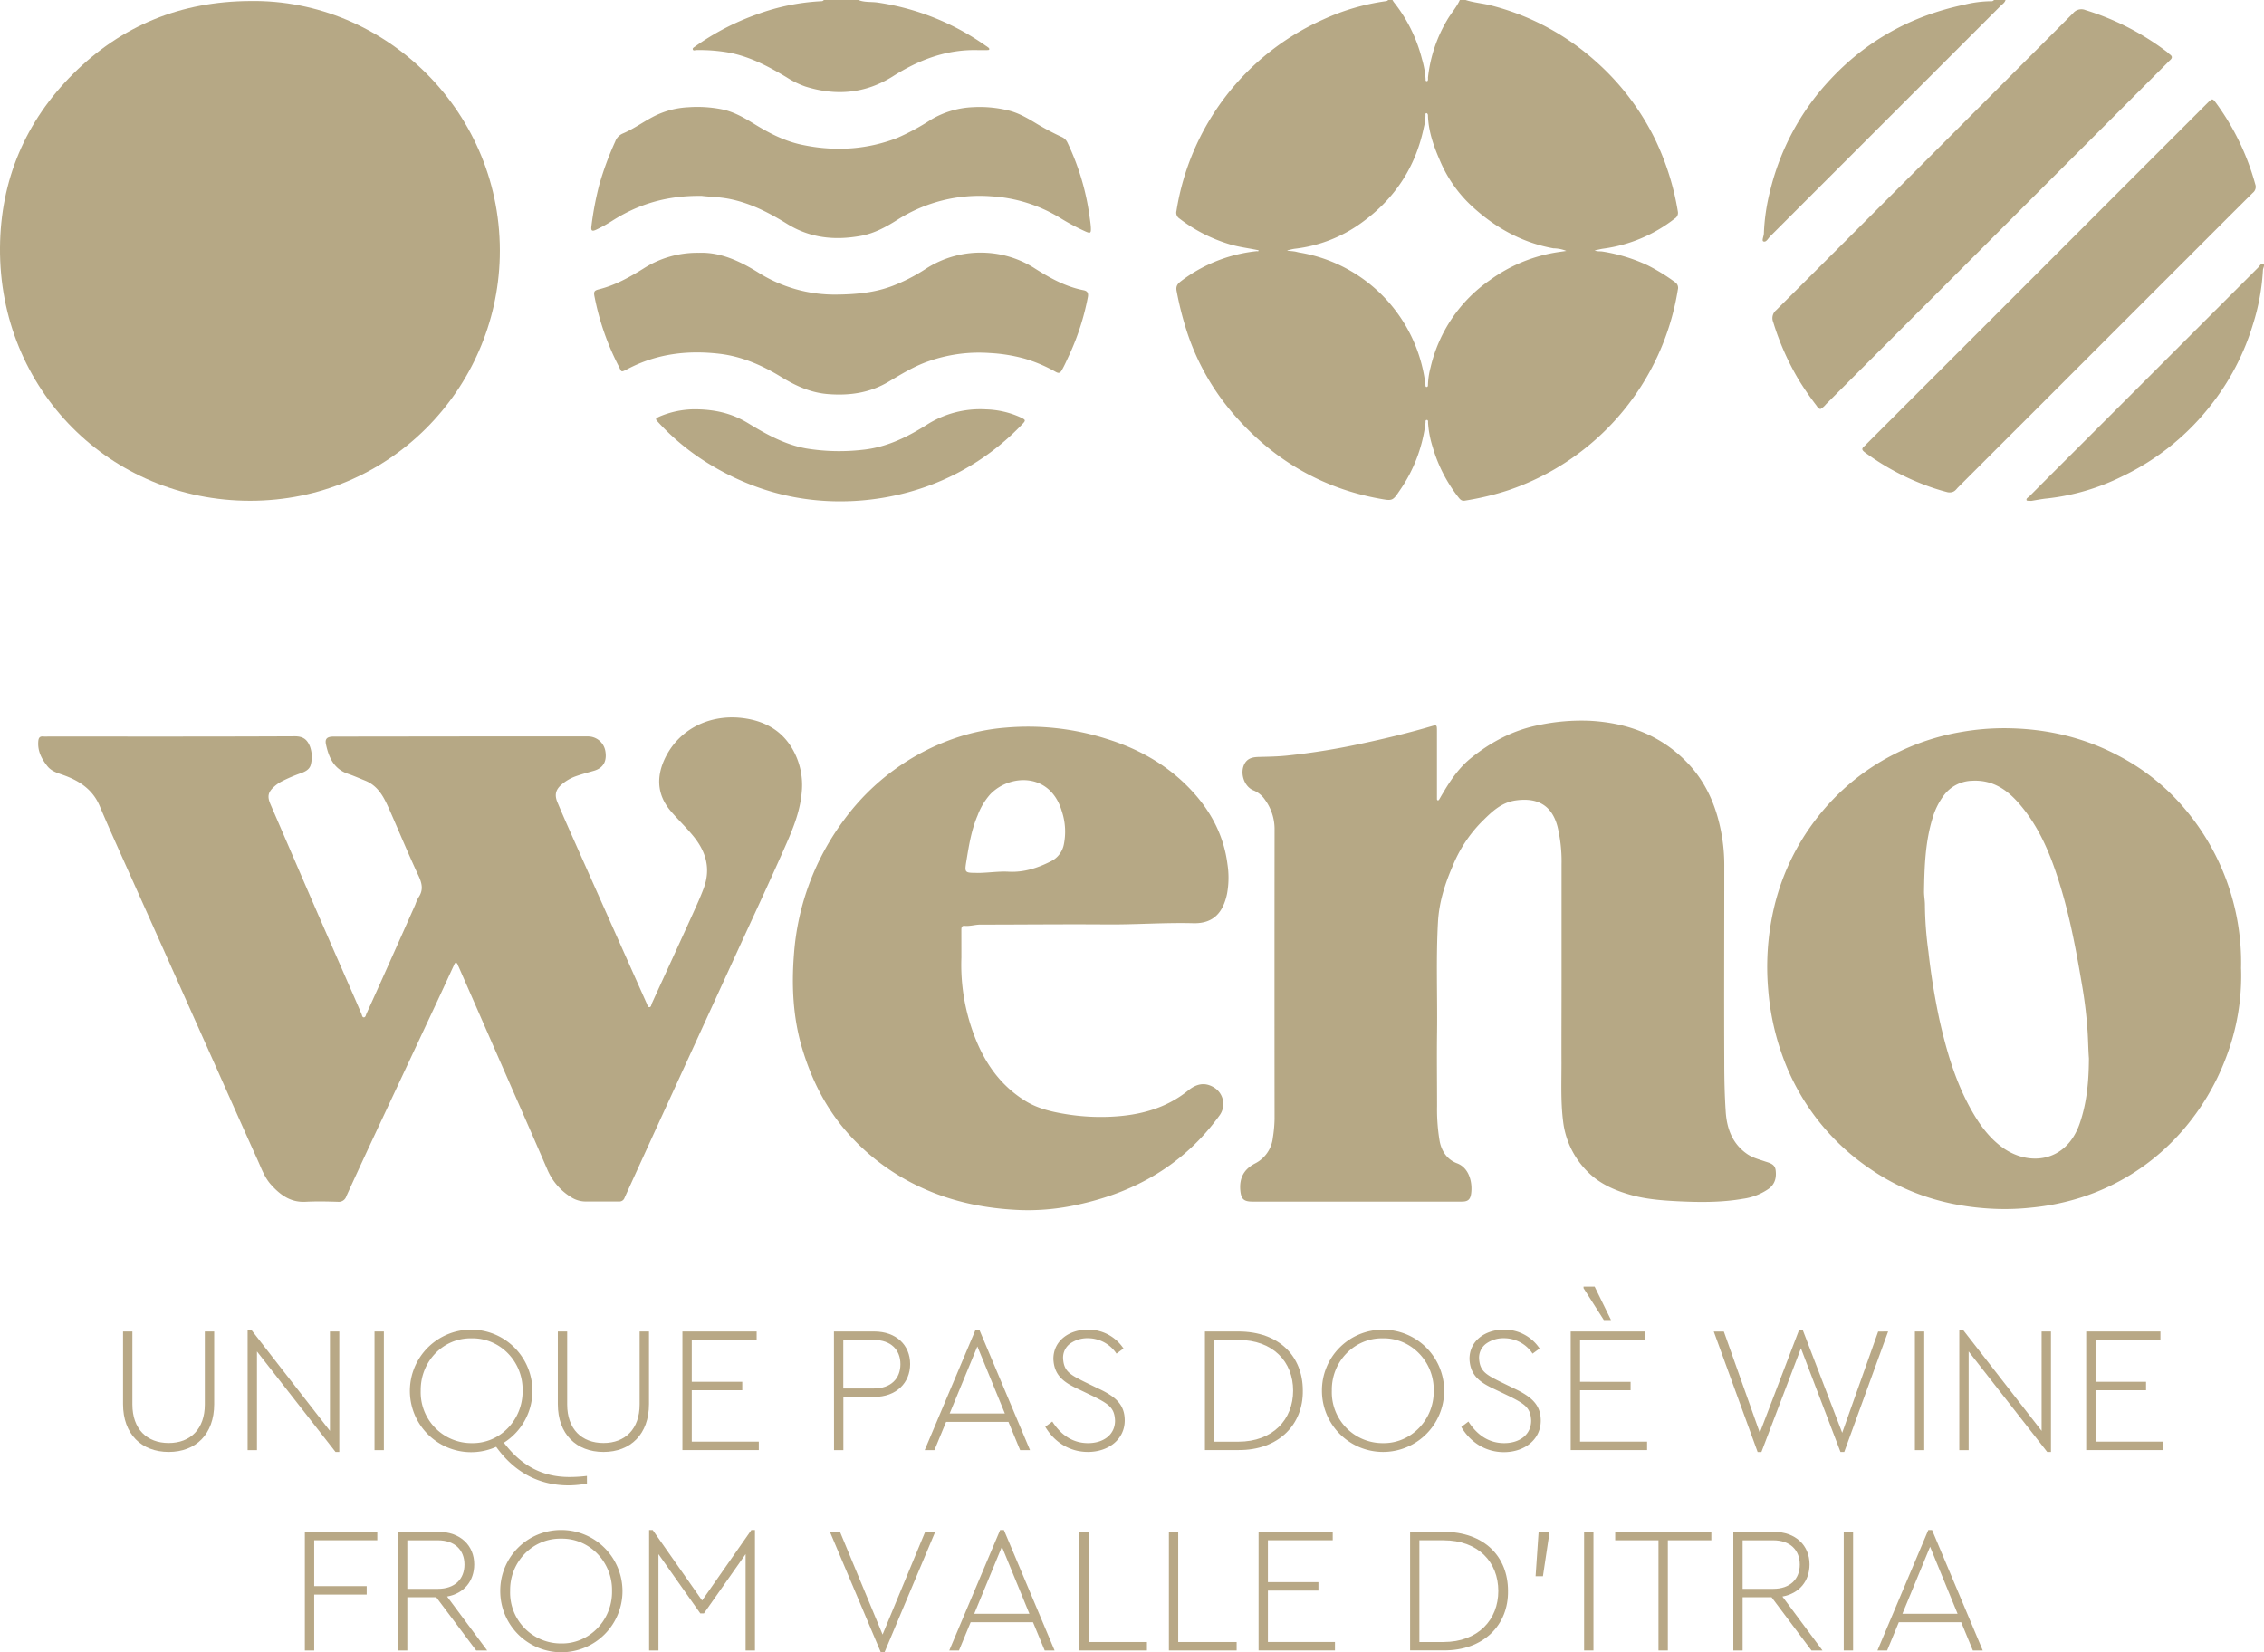 <svg xmlns="http://www.w3.org/2000/svg" viewBox="0 0 881.66 643.36"><defs><style>.cls-1{fill:#b8a886;}.cls-2{fill:#b6a885;}</style></defs><g id="Livello_2" data-name="Livello 2"><g id="payoff"><path class="cls-1" d="M47.92,518.46h3.64v28.42c0,9.59,5.67,15,14.14,15s14.07-5.46,14.07-15V518.46h3.64v28.28c0,11.69-7.14,18.62-17.71,18.62s-17.78-6.93-17.78-18.62Z"></path><path class="cls-1" d="M132.13,518.46v46.9h-1.47l-30.59-39.13v38.43H96.43v-46.9h1.4l30.66,39.41V518.46Z"></path><path class="cls-1" d="M145.85,518.46h3.64v46.2h-3.64Z"></path><path class="cls-1" d="M228.58,577.67a39.54,39.54,0,0,1-7.14.7c-11.76,0-21.21-5.25-28.21-15a23.86,23.86,0,1,1,3-1.61c6.72,8.88,14.91,13.36,25.48,13.36a56.39,56.39,0,0,0,6.86-.42Zm-25.06-36.18c.21-11.27-8.75-20.58-19.88-20.37-11.13-.21-19.94,9.1-19.8,20.37a19.77,19.77,0,0,0,19.87,20.44C194.84,562.14,203.66,552.76,203.52,541.49Z"></path><path class="cls-1" d="M217.24,518.46h3.64v28.42c0,9.59,5.67,15,14.14,15s14.07-5.46,14.07-15V518.46h3.64v28.28c0,11.69-7.14,18.62-17.71,18.62s-17.78-6.93-17.78-18.62Z"></path><path class="cls-1" d="M265.75,518.46h28.91v3.29H269.39v16.31h19.67v3.29H269.39v20H295.5v3.29H265.75Z"></path><path class="cls-1" d="M324.76,518.46h15.67c8.68,0,14,5.39,14,12.67s-5.32,12.81-14,12.81h-12v20.72h-3.64Zm15.53,22.19c6.65,0,10.36-3.85,10.36-9.45s-3.71-9.45-10.36-9.45H328.4v18.9Z"></path><path class="cls-1" d="M392.72,553.67H368.43l-4.55,11H360.1l19.81-46.9h1.47l19.74,46.9h-3.85Zm-22.89-3.29h21.49l-10.71-26.11Z"></path><path class="cls-1" d="M409.8,553.53c3.29,5.11,7.84,8.4,13.93,8.4s10.5-3.36,10.5-8.75c-.21-5-2.38-6.44-8.54-9.52l-5.25-2.52c-5.81-2.66-9.94-5.25-10.22-12,0-7.07,6.09-11.41,13.44-11.41a16.46,16.46,0,0,1,13.86,7.35l-2.73,2a13.36,13.36,0,0,0-11.13-6,11.58,11.58,0,0,0-6.79,2A6.75,6.75,0,0,0,414,529c.28,4.9,2.66,6.23,8.19,9l5.18,2.52C434.58,543.8,438,547,438,553.11c0,7.28-6.23,12.25-14.35,12.25-7,0-13-3.71-16.59-9.8Z"></path><path class="cls-1" d="M469.23,518.46h13c16,0,25.12,9.73,25.12,23,.21,13.16-9.37,23.3-25.12,23.17h-13Zm13,42.91c13.51,0,21.35-8.68,21.35-19.88s-7.77-19.74-21.35-19.74h-9.38v39.62Z"></path><path class="cls-1" d="M538.45,517.76a23.8,23.8,0,1,1-23.65,23.8A23.63,23.63,0,0,1,538.45,517.76Zm.07,3.36c-11.12-.21-20.08,9.1-19.87,20.37a19.78,19.78,0,0,0,19.87,20.44c11,.21,20-9.17,19.81-20.44C558.54,530.22,549.51,520.91,538.52,521.12Z"></path><path class="cls-1" d="M571.84,553.53c3.29,5.11,7.84,8.4,13.93,8.4s10.5-3.36,10.5-8.75c-.21-5-2.38-6.44-8.54-9.52l-5.25-2.52c-5.81-2.66-9.94-5.25-10.22-12,0-7.07,6.09-11.41,13.44-11.41a16.46,16.46,0,0,1,13.86,7.35l-2.73,2a13.36,13.36,0,0,0-11.13-6,11.58,11.58,0,0,0-6.79,2A6.75,6.75,0,0,0,576,529c.28,4.9,2.66,6.23,8.19,9l5.18,2.52c7.21,3.36,10.64,6.58,10.64,12.67,0,7.28-6.23,12.25-14.35,12.25-7,0-13-3.71-16.59-9.8Z"></path><path class="cls-1" d="M611.67,518.46h28.91v3.29H615.31v16.31H635v3.29H615.31v20h26.11v3.29H611.67Zm5-16.87V501H621l6.37,13h-2.8Z"></path><path class="cls-1" d="M735.28,518.46l-17.08,46.9h-1.47L701.33,525l-15.39,40.39h-1.47l-17.08-46.9h3.92l14,39.41,15.32-40.11H702l15.4,40.11,14-39.41Z"></path><path class="cls-1" d="M745.71,518.46h3.64v46.2h-3.64Z"></path><path class="cls-1" d="M798.7,518.46v46.9h-1.47l-30.59-39.13v38.43H763v-46.9h1.4l30.66,39.41V518.46Z"></path><path class="cls-1" d="M812.42,518.46h28.91v3.29H816.06v16.31h19.67v3.29H816.06v20h26.11v3.29H812.42Z"></path><path class="cls-1" d="M118.72,596.46h28.21v3.29H122.36V617.6H142.8v3.29H122.36v21.77h-3.64Z"></path><path class="cls-1" d="M185.43,642.66l-15.54-20.72H158.62v20.72H155v-46.2h15.68c8.68,0,14,5.39,14,12.67,0,6.44-3.92,11.34-10.57,12.53l15.61,21Zm-26.81-24h11.9c6.65,0,10.36-3.85,10.36-9.45s-3.71-9.45-10.36-9.45h-11.9Z"></path><path class="cls-1" d="M218.47,595.76a23.8,23.8,0,1,1-23.66,23.8A23.63,23.63,0,0,1,218.47,595.76Zm.07,3.36c-11.13-.21-20.09,9.1-19.88,20.37a19.78,19.78,0,0,0,19.88,20.44c11,.21,20-9.17,19.8-20.44C238.55,608.22,229.53,598.91,218.54,599.12Z"></path><path class="cls-1" d="M294,595.76v46.9h-3.64V605.14l-16.24,23.1h-1.4l-16.3-23.1v37.52h-3.64v-46.9h1.4l19.24,27.44,19.18-27.44Z"></path><path class="cls-1" d="M364.2,596.46l-19.74,46.9H343l-19.81-46.9h3.92l16.59,40,16.59-40Z"></path><path class="cls-1" d="M402.28,631.67H378l-4.55,11h-3.78l19.81-46.9h1.47l19.74,46.9h-3.85Zm-22.89-3.29h21.49l-10.71-26.11Z"></path><path class="cls-1" d="M420.27,596.46h3.64v42.91h22.74v3.29H420.27Z"></path><path class="cls-1" d="M455.2,596.46h3.63v42.91h22.75v3.29H455.2Z"></path><path class="cls-1" d="M490.12,596.46H519v3.29H493.76v16.31h19.67v3.29H493.76v20h26.11v3.29H490.12Z"></path><path class="cls-1" d="M549.13,596.46h13c16,0,25.13,9.73,25.13,23,.21,13.16-9.38,23.3-25.13,23.17h-13Zm13,42.91c13.51,0,21.35-8.68,21.35-19.88s-7.77-19.74-21.35-19.74h-9.38v39.62Z"></path><path class="cls-1" d="M599.18,596.46h4.27l-2.59,17.29H598Z"></path><path class="cls-1" d="M616.89,596.46h3.64v46.2h-3.64Z"></path><path class="cls-1" d="M645.86,599.75H629v-3.29h37.44v3.29H649.5v42.91h-3.64Z"></path><path class="cls-1" d="M705.43,642.66l-15.54-20.72H678.62v20.72H675v-46.2h15.68c8.68,0,14,5.39,14,12.67,0,6.44-3.92,11.34-10.57,12.53l15.61,21Zm-26.81-24h11.9c6.65,0,10.36-3.85,10.36-9.45s-3.71-9.45-10.36-9.45h-11.9Z"></path><path class="cls-1" d="M718,596.46h3.64v46.2H718Z"></path><path class="cls-1" d="M763.74,631.67H739.45l-4.55,11h-3.78l19.81-46.9h1.47l19.74,46.9h-3.85Zm-22.89-3.29h21.49l-10.71-26.11Z"></path></g><g id="Livello_1-2" data-name="Livello 1"><path class="cls-2" d="M570.75,0c3.06,1,6.29,1.26,9.42,2a96.87,96.87,0,0,1,41,21.66,98.46,98.46,0,0,1,23.5,30.85,103.12,103.12,0,0,1,8.72,27.8,2.59,2.59,0,0,1-1.21,2.8A57.73,57.73,0,0,1,624.51,96.8c-1.18.16-2.34.47-3.51.71,1,.48,2.09.27,3.13.44a65.52,65.52,0,0,1,17.51,5.36,75.12,75.12,0,0,1,10.66,6.56,2.62,2.62,0,0,1,1.1,2.9,99,99,0,0,1-66.15,78.17,108.89,108.89,0,0,1-16.76,4c-1.29.24-1.9-.48-2.54-1.3a57.7,57.7,0,0,1-10-19.47,39.83,39.83,0,0,1-1.83-9.55c0-.43.11-1.09-.5-1.09s-.44.67-.48,1.07a58.5,58.5,0,0,1-10,26.32c-2.84,4.22-2.85,4.17-8,3.24-22.25-4.07-40.73-14.87-55.67-31.66a93.18,93.18,0,0,1-19.58-34.4,128,128,0,0,1-3.69-14.83c-.38-2,.53-2.88,1.8-3.86a58.78,58.78,0,0,1,22-10.36,59.4,59.4,0,0,1,7.39-1.26c.27,0,.69.22.77-.27a3,3,0,0,0-.74-.21c-3.54-.72-7.13-1.16-10.61-2.21a60.71,60.71,0,0,1-19.5-10,2.73,2.73,0,0,1-1.16-3A98.43,98.43,0,0,1,515.36,7.56,86.53,86.53,0,0,1,539.59.47a1.41,1.41,0,0,0,1-.47h1.67c.2.31.37.64.6.93a58.67,58.67,0,0,1,10.88,22,36.6,36.6,0,0,1,1.43,7.91c0,.3-.07.82.51.75.31,0,.4-.34.42-.62s0-.55,0-.83a55.36,55.36,0,0,1,7.4-22.24c1.55-2.72,3.71-5,5-7.92ZM555.53,44.05c-.54.07-.4.53-.4.82a20.46,20.46,0,0,1-.64,4.68c-3.2,15.56-11.39,27.9-24.22,37.15a54.8,54.8,0,0,1-25.91,10.14c-1,.12-2,.41-3,.63a.88.88,0,0,0,0,.15c.92.09,1.84.16,2.76.29.64.09,1.26.31,1.9.41a59.22,59.22,0,0,1,49.09,51.48c0,.35,0,.87.4.88.66,0,.57-.61.58-1a29.77,29.77,0,0,1,1-6.58,57.07,57.07,0,0,1,23.08-34,60.62,60.62,0,0,1,24.86-10.65c1.64-.29,3.3-.5,4.94-.75a13.54,13.54,0,0,0-5-1l-.28-.05c-12.45-2.3-23-8.38-32.07-16.9a51.44,51.44,0,0,1-11.92-17.35c-2.38-5.47-4.35-11.06-4.61-17.11C556.09,44.76,556.08,44.28,555.53,44.05Z"></path><path class="cls-2" d="M781,0c-.28,1.07-1.22,1.61-1.93,2.32Q734.23,47.17,689.37,92c-.81.81-1.56,2.45-2.66,2-.72-.29.16-2,.19-3.12a78.36,78.36,0,0,1,2.34-16.21,96.44,96.44,0,0,1,23.08-43.25c14.33-15.55,31.92-25.21,52.49-29.56A45,45,0,0,1,775.28.48,1.26,1.26,0,0,0,776.51,0Z"></path><path class="cls-2" d="M334.24,0c2.45,1,5.08.62,7.62,1a97.44,97.44,0,0,1,42,16.8c.23.16.48.29.69.47s.91.51.65,1.06c-.09.18-.66.17-1,.18-1.12,0-2.24,0-3.36,0-12.16-.34-22.95,3.75-33.05,10.16-10.75,6.81-22.22,7.78-34.22,4a34.32,34.32,0,0,1-7.24-3.57c-7.2-4.31-14.55-8.23-23-9.71a66.61,66.61,0,0,0-12.21-.89c-.45,0-1.21.43-1.35-.37-.08-.44.51-.72.89-1A97.63,97.63,0,0,1,294.87,5.56a84.87,84.87,0,0,1,25-5.09,1.1,1.1,0,0,0,.95-.47Z"></path><path class="cls-2" d="M97.35.4c52.7-.87,98.68,43.48,97.28,99.7C193.35,151.41,151.84,195,97.41,195S-.41,151.79,0,96.43C.2,70.15,9.86,47.25,28.6,28.64,47.56,9.8,70.63.54,97.35.4Z"></path><path class="cls-2" d="M179.67,286.75h49.2a6.86,6.86,0,0,1,6.86,5.64c.57,3.19-.12,6.52-4.52,7.76-2.42.69-4.83,1.34-7.2,2.19a17.14,17.14,0,0,0-5.25,3.1c-2.37,2-2.89,4.05-1.68,6.95,1.79,4.29,3.67,8.54,5.56,12.79q10.08,22.67,20.19,45.33l9.08,20.37c.22.5.38,1.28.93,1.29.79,0,.75-.88,1-1.44,5.33-11.66,10.7-23.3,16-35,1.45-3.21,2.92-6.42,4.16-9.73,2.88-7.7,1-14.31-4-20.43-2.77-3.4-5.94-6.4-8.78-9.73-5.7-6.69-5.65-14.13-1.78-21.52,5.82-11.12,18.18-16.77,31.46-14.48,7.66,1.33,13.79,5,17.71,11.8a28,28,0,0,1,3.61,16.81c-.68,8.18-3.93,15.45-7.15,22.73-5.95,13.42-12.18,26.72-18.3,40.07q-12.37,27-24.75,54-9.42,20.53-18.78,41.09a2.14,2.14,0,0,1-2.29,1.5c-4.38,0-8.76,0-13.14,0a10.53,10.53,0,0,1-5.51-1.75,23.26,23.26,0,0,1-9.12-10.62c-5.74-13.31-11.59-26.57-17.4-39.84q-8.49-19.41-17-38.81c-.11-.26-.24-.5-.36-.76-.23-.48-.32-1.22-1-1.16-.28,0-.54.7-.73,1.12-2.15,4.64-4.27,9.29-6.44,13.92q-10.77,23-21.55,46-7,14.89-13.83,29.86a3.07,3.07,0,0,1-3.33,2.15c-4.19-.13-8.4-.22-12.58,0-5.81.3-9.82-2.66-13.42-6.67-2.56-2.85-3.76-6.4-5.29-9.76-5.29-11.68-10.48-23.4-15.7-35.1q-8.42-18.83-16.83-37.65-9.49-21.22-19-42.44c-3.33-7.46-6.71-14.9-9.87-22.44-2.67-6.37-7.73-9.75-13.9-12-2.34-.85-4.82-1.46-6.5-3.57-2.19-2.77-3.77-5.7-3.56-9.4.08-1.5.44-2.32,2.08-2.13a15.68,15.68,0,0,0,1.68,0c32.05,0,64.11.06,96.16-.09,3.24,0,4.78,1.22,5.88,3.9a11.93,11.93,0,0,1,.41,6.86c-.4,2.2-2.34,3.06-4.2,3.7a59.81,59.81,0,0,0-7.17,3.09,13.49,13.49,0,0,0-3.17,2.25c-2.29,2.13-2.47,3.81-1.2,6.74,5.73,13.21,11.4,26.44,17.14,39.65,4.7,10.82,9.45,21.63,14.17,32.44q2.07,4.72,4.1,9.47c.22.51.28,1.3.83,1.34.79.06.85-.86,1.1-1.4q4-8.76,7.91-17.54,5.58-12.46,11.12-24.94a16,16,0,0,1,1.23-2.8c2-2.88,1.41-5.48,0-8.5-3.86-8.24-7.33-16.67-11-25-2.16-4.87-4.29-9.8-9.75-12-2.25-.9-4.46-1.89-6.74-2.67-5.49-1.89-7.45-6.4-8.53-11.48-.47-2.21.51-3,3-3Z"></path><path class="cls-2" d="M608.11,382.14V336.59A58.09,58.09,0,0,0,606.57,322c-2.12-8.27-7.62-11.58-16.36-10.32-5.79.83-9.52,4.67-13.36,8.48a53,53,0,0,0-11.17,17.13c-3,6.93-5.26,14-5.69,21.68-.8,14.23-.19,28.47-.36,42.7-.13,9.69,0,19.38,0,29.06a74.29,74.29,0,0,0,1,13.57c.75,4.05,3.06,7.28,6.74,8.65,5.05,1.88,6.11,8,5.51,11.93-.33,2.23-1.28,3-3.58,3-7.08,0-14.16,0-21.25,0H487.7c-3.36,0-4.38-1-4.69-4.38-.42-4.79,1.4-8.22,5.68-10.44a12.77,12.77,0,0,0,7-10.09,52.22,52.22,0,0,0,.66-7.2q-.06-56.44,0-112.9a19.31,19.31,0,0,0-3.73-11.46,9.88,9.88,0,0,0-4.45-3.64c-3.73-1.47-5.44-6.88-3.49-10.41,1.28-2.31,3.48-2.58,5.75-2.63,3.53-.09,7-.14,10.57-.5a269.85,269.85,0,0,0,30.18-4.9c8.8-1.89,17.54-4,26.18-6.53,2.18-.63,2.22-.58,2.23,1.78q0,12.3,0,24.6c0,.65,0,1.3,0,1.95a.62.62,0,0,0,.18.46c.31.17.54-.05.68-.28.53-.87,1-1.76,1.56-2.64,3-5.11,6.37-9.95,11-13.64,7.75-6.21,16.37-10.77,26.28-12.71a80,80,0,0,1,19.93-1.66c14.84.82,28,5.79,38.31,16.79,6.3,6.71,10.1,14.85,12.16,23.81a68.43,68.43,0,0,1,1.79,15.44c0,25.71-.11,51.42,0,77.13,0,6.31.14,12.64.55,18.94.42,6.6,2.55,12.55,8.33,16.56,2.1,1.46,4.55,2.08,6.91,2.89,1.87.63,3.91,1,4.21,3.45.35,2.84-.23,5.37-2.68,7.2a22.8,22.8,0,0,1-10,3.91c-8.2,1.43-16.5,1.39-24.74,1-6.45-.31-13-.77-19.25-2.57-6-1.71-11.62-4.18-16.1-8.52a33.19,33.19,0,0,1-10-20.07c-1-8-.58-16-.63-24C608.06,402.45,608.11,392.29,608.11,382.14Z"></path><path class="cls-2" d="M872.74,377.22a88.7,88.7,0,0,1-6,34.92A93.47,93.47,0,0,1,850.12,440a87.47,87.47,0,0,1-40.25,26.45,93,93,0,0,1-18.5,3.74,96.64,96.64,0,0,1-17.83.33c-16.42-1.18-31.65-6-45.32-15.43a89.25,89.25,0,0,1-34-43.74,99,99,0,0,1-5.64-26,101.51,101.51,0,0,1,1.93-30.43,90.33,90.33,0,0,1,17.32-36.75A88.43,88.43,0,0,1,737,294a90.82,90.82,0,0,1,26.83-9,97,97,0,0,1,16.88-1.45c15.54.07,30.4,3.35,44.22,10.68a85.56,85.56,0,0,1,21.85,16.24,92.7,92.7,0,0,1,25.94,66.71ZM813.48,412.1c-.24-3-.28-6.52-.49-10a170.9,170.9,0,0,0-2-17.4c-2.17-12.88-4.48-25.75-8.22-38.3-3.63-12.16-8.11-23.94-16.66-33.7-4.8-5.48-10.4-9.1-18.11-8.69a14.16,14.16,0,0,0-11,5.67,27.61,27.61,0,0,0-4.43,8.94c-2.85,9.33-3.15,19-3.3,28.61,0,1.72.36,3.49.35,5.26a140.79,140.79,0,0,0,1.35,18A268.37,268.37,0,0,0,755.26,397c2.66,11.81,6,23.39,11.81,34.09,3.17,5.82,6.85,11.26,12.24,15.35,10.42,7.91,25.26,6.37,30.56-8.92C812.68,429.46,813.43,421.1,813.48,412.1Z"></path><path class="cls-2" d="M374.39,372.91a77.31,77.31,0,0,0,3.52,26c3.83,12.11,10,22.58,21.07,29.57,4.72,3,10,4.31,15.46,5.23a84.61,84.61,0,0,0,18.33,1.11c11-.53,21.27-3.18,30-10.26,3-2.41,6.18-3.32,9.77-1.26a7.53,7.53,0,0,1,2.33,11.09c-13.78,19-32.67,29.86-55.34,34.72a88.45,88.45,0,0,1-22.11,2.07c-13.37-.54-26.28-3.07-38.54-8.73a86.08,86.08,0,0,1-28.16-20.6c-8.77-9.69-14.54-21-18.29-33.49-3.65-12.12-4.21-24.57-3.22-37A99.51,99.51,0,0,1,329,318.82,89.59,89.59,0,0,1,372,287.39a80.19,80.19,0,0,1,19.56-4.06,100.68,100.68,0,0,1,39.56,4.42c12.81,4,24.21,10.53,33.35,20.54,7.3,8,12.13,17.25,13.53,28.17a34.38,34.38,0,0,1-.17,11.63c-1.56,7.34-5.39,11.59-13.1,11.39-11.27-.29-22.51.57-33.78.48-16.39-.13-32.79.06-49.19.06-2,0-4,.68-6.1.49-1.21-.12-1.29.76-1.28,1.66Zm6.19-33c4.08,0,8.14-.7,12.24-.48,5.83.31,11.18-1.4,16.33-4a9.34,9.34,0,0,0,5.13-6.57,25.16,25.16,0,0,0-.76-12.92c-4.42-15.12-20.08-14.66-27.81-6.75a26.1,26.1,0,0,0-5,8.32c-2.36,5.5-3.33,11.36-4.29,17.23C375.59,339.89,375.5,339.87,380.58,339.89Z"></path><path class="cls-2" d="M708.94,159.26c-.86-.1-1.2-.84-1.62-1.41a117.58,117.58,0,0,1-6.81-9.87,102.36,102.36,0,0,1-10-22.63,4,4,0,0,1,1.2-4.6Q749.58,63,807.31,5.14a4.18,4.18,0,0,1,4.86-1.2,102.14,102.14,0,0,1,31.6,16.19c.44.34.82.77,1.27,1.1,1.08.76.86,1.48,0,2.23-.35.31-.66.66-1,1l-133,133A7.17,7.17,0,0,1,708.94,159.26Z"></path><path class="cls-2" d="M272.16,98.43c8.27-.32,15.77,3.14,23,7.6a55.79,55.79,0,0,0,30.38,8.68c7.6-.07,15-.68,22.15-3.43a68.83,68.83,0,0,0,12.64-6.48,39.25,39.25,0,0,1,23.82-6.37,38.77,38.77,0,0,1,19.09,6.25c5.83,3.68,11.87,7,18.74,8.33,1.75.34,1.93,1.43,1.62,2.88a97.27,97.27,0,0,1-7.05,22c-1,2.09-1.89,4.23-3.05,6.25-.7,1.23-1.29,1.27-2.38.66a57.74,57.74,0,0,0-12-5.12,63.39,63.39,0,0,0-13.7-2.22,59.05,59.05,0,0,0-24,3.27c-5.48,1.91-10.4,4.94-15.34,7.88-7.32,4.37-15.13,5.5-23.55,4.85-6.87-.53-12.7-3.24-18.38-6.72-7.45-4.56-15.36-8-24.1-9-12.33-1.42-24.25,0-35.42,5.83-3.15,1.64-2.46,1.31-3.81-1.2a101.18,101.18,0,0,1-9.22-26.48c-.5-2.3-.32-2.75,1.7-3.25,6.32-1.58,11.91-4.73,17.36-8.12A38.78,38.78,0,0,1,272.16,98.43Z"></path><path class="cls-2" d="M758.56,191.69A81.12,81.12,0,0,1,750,189a97.26,97.26,0,0,1-23.71-12.81c-1.28-.94-1.42-1.52-.24-2.49.36-.3.66-.65,1-1q66-66,132-132l.6-.59c1.94-1.91,1.93-1.91,3.59.34a96.79,96.79,0,0,1,15,31.25,2.94,2.94,0,0,1-.92,3.36c-7.88,7.8-15.7,15.66-23.54,23.49q-45.66,45.66-91.32,91.29C761.62,190.72,760.94,192,758.56,191.69Z"></path><path class="cls-2" d="M273.28,76.27c-13.88-.16-24.88,3.31-35,9.79a54.74,54.74,0,0,1-6.09,3.37c-1.69.8-2.13.41-1.86-1.49a125.36,125.36,0,0,1,3-15.83,120.12,120.12,0,0,1,6.26-17A5.37,5.37,0,0,1,242.5,52c4.05-1.7,7.61-4.29,11.48-6.35a33.18,33.18,0,0,1,14.08-3.89,49.16,49.16,0,0,1,13.22.84c4.79,1,9,3.54,13.09,6.06,5.91,3.61,12.05,6.65,18.92,7.91a67.38,67.38,0,0,0,18.5,1.16,62.6,62.6,0,0,0,17.55-4,89.17,89.17,0,0,0,13-7,34.63,34.63,0,0,1,16.6-5A46.8,46.8,0,0,1,392.67,43c4.13,1,7.73,3.16,11.31,5.34a103.28,103.28,0,0,0,9.37,4.94,4.47,4.47,0,0,1,2.34,2.23,96.5,96.5,0,0,1,8.56,28.41c.21,1.56.48,3.12.56,4.69.1,2.2-.17,2.37-2.14,1.5a86.75,86.75,0,0,1-9.84-5.26A57.93,57.93,0,0,0,386,76.44a59.52,59.52,0,0,0-36.57,9.17c-4.4,2.78-8.94,5.27-14.21,6.23-10.14,1.85-19.76.87-28.68-4.66-7-4.32-14.2-8.06-22.38-9.7C279.94,76.63,275.68,76.63,273.28,76.27Z"></path><path class="cls-2" d="M270.3,159.37c8.59,0,15.1,1.79,21.13,5.47,7.07,4.32,14.3,8.32,22.62,9.8a79.63,79.63,0,0,0,21.64.53c9.23-.88,17.31-4.8,25-9.63a38.7,38.7,0,0,1,23.3-6.13,34.56,34.56,0,0,1,13.71,3.23c1.72.86,1.81,1.08.41,2.53A95.81,95.81,0,0,1,355,191.31a100.8,100.8,0,0,1-23.54,3.82c-20.49.86-39.27-4.4-56.56-15.24a92.31,92.31,0,0,1-18.4-15.29c-1.41-1.52-1.44-1.59.45-2.45A35.61,35.61,0,0,1,270.3,159.37Z"></path><path class="cls-2" d="M791,195.05c-.76-.07-1.67,0-1.77-.21-.31-.73.52-1.08,1-1.51q7.68-7.72,15.39-15.41l73.67-73.64c.64-.63,1.31-2,2.07-1.56s-.09,1.64-.12,2.51a85,85,0,0,1-3.94,21.26,95.06,95.06,0,0,1-16.44,31.41,96.21,96.21,0,0,1-34.47,27.62,87.1,87.1,0,0,1-29.24,8.58C795,194.31,792.91,194.75,791,195.05Z"></path></g></g></svg>
